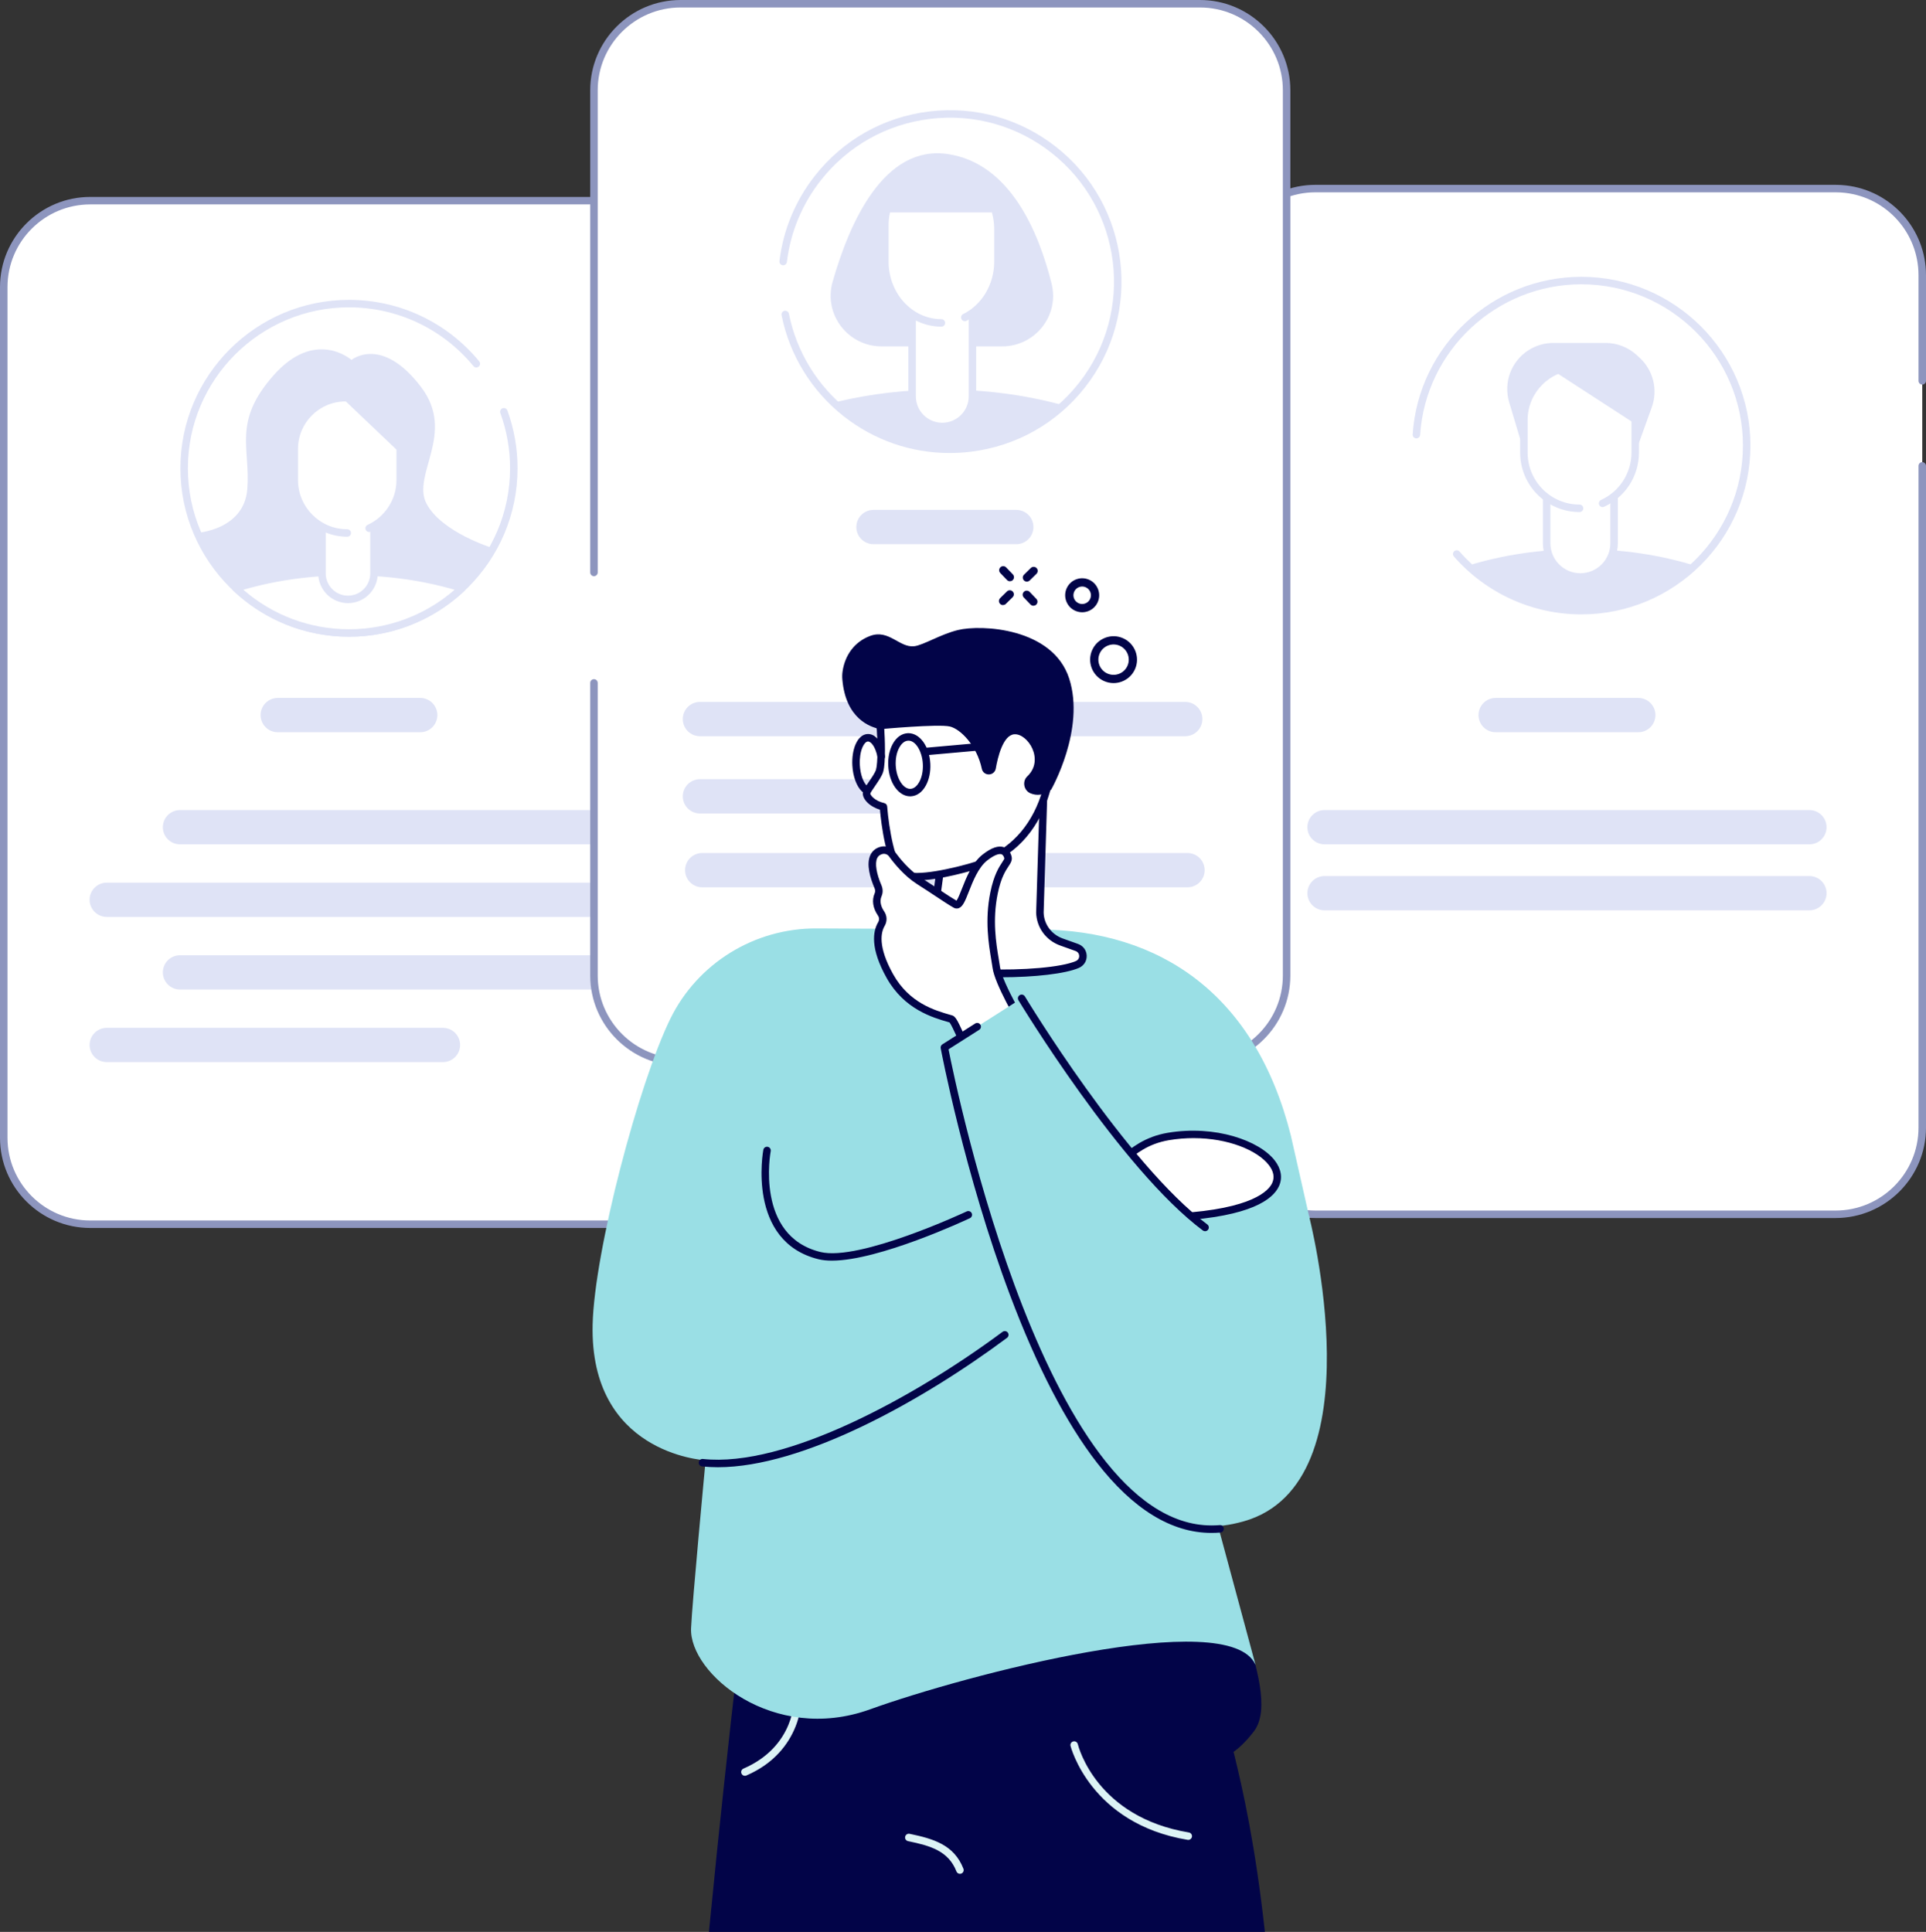<?xml version="1.0" encoding="UTF-8"?>
<svg width="319px" height="320px" viewBox="0 0 319 320" version="1.1" xmlns="http://www.w3.org/2000/svg" xmlns:xlink="http://www.w3.org/1999/xlink">
    <rect x="0" y="0" width="319" height="320" fill="#333333" stroke="none"/>
    <title>name change</title>
    <g id="Page-1" stroke="none" stroke-width="1" fill="none" fill-rule="evenodd">
        <g id="How-to-Seach---Name" transform="translate(-873, -2068)">
            <g id="name-change" transform="translate(873, 2068)">
                <path d="M318.38,186.79 C318.38,194.714 311.946,201.139 304.008,201.139 L217.88,201.139 C209.943,201.139 203.509,194.714 203.509,186.79 L203.509,45.585 C203.509,37.66 209.943,31.236 217.88,31.236 C217.88,31.236 305.143,31.269 305.697,31.333 C312.839,32.168 318.38,38.23 318.38,45.585 L318.38,186.79 Z" id="Fill-1" fill="#FFFFFF"></path>
                <path d="M217.88,201.758 L304.009,201.758 C312.275,201.758 319,195.043 319,186.79 L319,77.171 C319,76.829 318.722,76.551 318.38,76.551 C318.037,76.551 317.759,76.829 317.759,77.171 L317.759,186.79 C317.759,194.36 311.591,200.519 304.009,200.519 L217.88,200.519 C210.298,200.519 204.129,194.36 204.129,186.79 L204.129,45.584 C204.129,38.014 210.298,31.855 217.88,31.855 L304.009,31.855 C304.55,31.855 305.094,31.886 305.625,31.949 C312.543,32.757 317.759,38.619 317.759,45.584 L317.759,63.083 C317.759,63.425 318.037,63.703 318.38,63.703 C318.722,63.703 319,63.425 319,63.083 L319,45.584 C319,37.991 313.312,31.6 305.769,30.718 C305.191,30.65 304.598,30.616 304.009,30.616 L217.88,30.616 C209.614,30.616 202.889,37.331 202.889,45.584 L202.889,186.79 C202.889,195.043 209.614,201.758 217.88,201.758" id="Fill-3" fill="#8D95BE"></path>
                <path d="M247.725,121.287 L271.345,121.287 C272.915,121.287 274.189,120.016 274.189,118.448 C274.189,116.88 272.915,115.609 271.345,115.609 L247.725,115.609 C246.155,115.609 244.882,116.88 244.882,118.448 C244.882,120.016 246.155,121.287 247.725,121.287" id="Fill-5" fill="#DFE3F6"></path>
                <path d="M219.383,139.86 L299.687,139.86 C301.257,139.86 302.53,138.589 302.53,137.021 C302.53,135.453 301.257,134.182 299.687,134.182 L219.383,134.182 C217.813,134.182 216.54,135.453 216.54,137.021 C216.54,138.589 217.813,139.86 219.383,139.86" id="Fill-7" fill="#DFE3F6"></path>
                <path d="M219.383,150.79 L299.687,150.79 C301.257,150.79 302.53,149.519 302.53,147.951 C302.53,146.383 301.257,145.112 299.687,145.112 L219.383,145.112 C217.813,145.112 216.54,146.383 216.54,147.951 C216.54,149.519 217.813,150.79 219.383,150.79" id="Fill-9" fill="#DFE3F6"></path>
                <path d="M280.7,93.692 C275.797,98.312 269.191,101.149 261.918,101.149 C254.644,101.149 248.038,98.312 243.135,93.692 C248.807,91.938 255.18,90.951 261.918,90.951 C268.656,90.951 275.028,91.938 280.7,93.692" id="Fill-11" fill="#DFE3F6"></path>
                <path d="M252.53,75.218 L249.959,66.617 C248.987,63.363 250.285,59.859 253.145,58.02 C254.378,57.227 255.815,56.805 257.283,56.805 L265.922,56.805 C267.851,56.805 269.708,57.534 271.122,58.844 L271.595,59.283 C273.841,61.365 274.623,64.583 273.584,67.461 L270.744,75.332 L252.53,75.218 Z" id="Fill-13" fill="#DFE3F6"></path>
                <path d="M261.31,60.843 L270.874,60.843 L270.874,74.991 C270.874,77.916 269.634,80.519 267.152,82.205 L267.152,89.996 C267.152,93.075 264.654,95.572 261.569,95.572 C258.485,95.572 255.986,93.075 255.986,89.996 L255.986,82.417 C253.918,80.741 252.264,78.04 252.264,74.991 L252.264,69.568 C252.264,64.654 256.389,60.843 261.31,60.843" id="Fill-15" fill="#FFFFFF"></path>
                <path d="M261.755,96.191 C265.176,96.191 267.96,93.412 267.96,89.996 L267.96,82.277 C267.96,81.935 267.683,81.658 267.34,81.658 C266.997,81.658 266.719,81.935 266.719,82.277 L266.719,89.996 C266.719,92.729 264.492,94.952 261.755,94.952 C259.017,94.952 256.79,92.729 256.79,89.996 L256.79,82.596 C256.79,82.254 256.512,81.976 256.169,81.976 C255.827,81.976 255.549,82.254 255.549,82.596 L255.549,89.996 C255.549,93.412 258.333,96.191 261.755,96.191" id="Fill-17" fill="#DFE3F6"></path>
                <path d="M261.619,84.817 C261.962,84.817 262.239,84.539 262.239,84.197 C262.239,83.855 261.962,83.578 261.619,83.578 C256.877,83.578 253.018,79.726 253.018,74.991 L253.018,69.569 C253.018,65.004 256.738,61.289 261.31,61.289 L270.219,61.289 L270.219,74.991 C270.219,78.35 268.241,81.419 265.178,82.811 C264.867,82.953 264.729,83.32 264.871,83.631 C265.013,83.943 265.38,84.08 265.693,83.938 C269.196,82.346 271.46,78.834 271.46,74.991 L271.46,60.67 C271.46,60.328 271.182,60.05 270.84,60.05 L261.31,60.05 C256.054,60.05 251.778,64.32 251.778,69.569 L251.778,74.991 C251.778,80.409 256.192,84.817 261.619,84.817" id="Fill-19" fill="#DFE3F6"></path>
                <path d="M255.603,60.329 L270.498,69.99 L270.498,60.67 C270.498,60.67 255.603,60.556 255.603,60.329" id="Fill-21" fill="#DFE3F6"></path>
                <path d="M261.918,101.768 C277.357,101.768 289.919,89.226 289.919,73.81 C289.919,58.394 277.357,45.852 261.918,45.852 C247.209,45.852 234.936,57.32 233.978,71.959 C233.955,72.3 234.214,72.595 234.556,72.618 C234.897,72.636 235.193,72.381 235.215,72.04 C236.132,58.05 247.861,47.091 261.918,47.091 C276.673,47.091 288.678,59.077 288.678,73.81 C288.678,88.543 276.673,100.529 261.918,100.529 C254.182,100.529 246.828,97.188 241.74,91.361 C241.514,91.103 241.123,91.076 240.865,91.301 C240.606,91.526 240.58,91.917 240.805,92.175 C246.128,98.272 253.824,101.768 261.918,101.768" id="Fill-23" fill="#DFE3F6"></path>
                <path d="M14.95,202.783 L100.738,202.783 C108.652,202.783 115.067,196.378 115.067,188.476 L115.067,47.547 C115.067,39.645 108.652,33.239 100.738,33.239 L14.95,33.239 C7.036,33.239 0.62,39.645 0.62,47.547 L0.62,188.476 C0.62,196.378 7.036,202.783 14.95,202.783" id="Fill-25" fill="#FFFFFF"></path>
                <path d="M14.95,33.859 C7.391,33.859 1.241,39.999 1.241,47.547 L1.241,188.475 C1.241,196.023 7.391,202.164 14.95,202.164 L100.738,202.164 C108.297,202.164 114.447,196.023 114.447,188.475 L114.447,47.547 C114.447,39.999 108.297,33.859 100.738,33.859 L14.95,33.859 Z M0,188.475 L0,47.547 C0,39.316 6.706,32.62 14.95,32.62 L100.738,32.62 C108.981,32.62 115.688,39.316 115.688,47.547 L115.688,188.475 C115.688,196.706 108.981,203.403 100.738,203.403 L14.95,203.403 C6.706,203.403 0,196.706 0,188.475 L0,188.475 Z" id="Fill-27" fill="#8D95BE"></path>
                <path d="M85.1,77.569 C85.1,62.502 72.878,50.288 57.8,50.288 C42.723,50.288 30.501,62.502 30.501,77.569 C30.501,92.636 42.723,104.85 57.8,104.85 C72.878,104.85 85.1,92.636 85.1,77.569" id="Fill-29" fill="#FFFFFF"></path>
                <path d="M57.8,105.469 C73.196,105.469 85.721,92.953 85.721,77.569 C85.721,74.279 85.153,71.058 84.034,67.996 C83.917,67.675 83.561,67.51 83.238,67.627 C82.917,67.744 82.751,68.1 82.868,68.421 C83.938,71.347 84.48,74.424 84.48,77.569 C84.48,92.27 72.512,104.23 57.8,104.23 C43.089,104.23 31.121,92.27 31.121,77.569 C31.121,62.868 43.089,50.908 57.8,50.908 C65.807,50.908 73.321,54.456 78.414,60.641 C78.631,60.905 79.023,60.944 79.287,60.727 C79.552,60.509 79.59,60.119 79.373,59.855 C74.043,53.381 66.18,49.669 57.8,49.669 C42.405,49.669 29.881,62.185 29.881,77.569 C29.881,92.953 42.405,105.469 57.8,105.469" id="Fill-31" fill="#DFE3F6"></path>
                <path d="M58.216,59.622 C58.216,59.622 63.213,55.476 69.771,64.145 C75.56,71.796 68.146,78.652 70.638,83.415 C73.13,88.178 81.58,90.776 81.58,90.776 C81.58,90.776 78.871,96.189 75.513,98.571 L39.871,98.571 C39.871,98.571 32.504,90.56 32.504,88.287 C32.504,88.287 40.413,87.853 40.954,81.033 C41.496,74.213 38.486,69.956 45.234,62.251 C52.221,54.272 58.216,59.622 58.216,59.622" id="Fill-33" fill="#DFE3F6"></path>
                <path d="M76.528,97.409 C71.639,102.019 65.053,104.85 57.8,104.85 C50.548,104.85 43.961,102.019 39.073,97.409 C44.729,95.658 51.082,94.674 57.8,94.674 C64.518,94.674 70.873,95.658 76.528,97.409" id="Fill-35" fill="#FFFFFF"></path>
                <path d="M57.8,95.293 C51.689,95.293 45.808,96.098 40.303,97.687 C45.163,101.914 51.334,104.23 57.8,104.23 C64.267,104.23 70.439,101.914 75.297,97.687 C69.793,96.098 63.912,95.293 57.8,95.293 M38.647,97.859 C38.486,97.708 38.418,97.483 38.468,97.269 C38.518,97.054 38.678,96.882 38.889,96.817 C44.812,94.984 51.176,94.054 57.8,94.054 C64.426,94.054 70.789,94.984 76.711,96.817 C76.922,96.882 77.082,97.054 77.132,97.269 C77.182,97.483 77.114,97.708 76.954,97.859 C71.75,102.766 64.948,105.469 57.8,105.469 C50.653,105.469 43.851,102.766 38.647,97.859" id="Fill-37" fill="#DFE3F6"></path>
                <path d="M57.638,99.284 C60.018,99.284 61.947,97.357 61.947,94.978 L61.947,73.022 L53.329,73.022 L53.329,94.978 C53.329,97.357 55.258,99.284 57.638,99.284" id="Fill-39" fill="#FFFFFF"></path>
                <path d="M53.95,73.641 L53.95,94.978 C53.95,97.011 55.604,98.665 57.638,98.665 C59.672,98.665 61.326,97.011 61.326,94.978 L61.326,73.641 L53.95,73.641 Z M52.709,94.978 L52.709,73.022 C52.709,72.68 52.987,72.403 53.329,72.403 L61.947,72.403 C62.289,72.403 62.567,72.68 62.567,73.022 L62.567,94.978 C62.567,97.694 60.356,99.904 57.638,99.904 C54.92,99.904 52.709,97.694 52.709,94.978 L52.709,94.978 Z" id="Fill-41" fill="#DFE3F6"></path>
                <path d="M57.512,88.287 C52.666,88.287 48.737,84.36 48.737,79.518 L48.737,74.353 C48.737,69.672 52.535,65.877 57.218,65.877 L66.288,65.877 L66.288,79.518 C66.288,83.066 64.179,86.122 61.144,87.502 L57.512,88.287 Z" id="Fill-43" fill="#FFFFFF"></path>
                <path d="M57.512,88.906 C57.855,88.906 58.133,88.628 58.133,88.286 C58.133,87.944 57.855,87.667 57.512,87.667 C53.016,87.667 49.358,84.011 49.358,79.518 L49.358,74.353 C49.358,70.021 52.884,66.497 57.219,66.497 L65.667,66.497 L65.667,79.518 C65.667,82.704 63.791,85.617 60.887,86.939 C60.575,87.081 60.438,87.448 60.58,87.759 C60.722,88.071 61.09,88.209 61.402,88.066 C64.747,86.544 66.908,83.189 66.908,79.518 L66.908,65.878 C66.908,65.536 66.63,65.258 66.287,65.258 L57.219,65.258 C52.2,65.258 48.117,69.338 48.117,74.353 L48.117,79.518 C48.117,84.694 52.332,88.906 57.512,88.906" id="Fill-45" fill="#DFE3F6"></path>
                <path d="M56.971,66.202 L65.962,74.754 L65.962,65.878 C65.962,65.878 56.971,66.419 56.971,66.202" id="Fill-47" fill="#DFE3F6"></path>
                <path d="M29.816,139.86 L97.918,139.86 C99.488,139.86 100.76,138.589 100.76,137.022 C100.76,135.455 99.488,134.182 97.918,134.182 L29.816,134.182 C28.246,134.182 26.974,135.453 26.974,137.02 C26.974,138.587 28.246,139.86 29.816,139.86" id="Fill-49" fill="#DFE3F6"></path>
                <path d="M17.683,151.883 L97.918,151.883 C99.488,151.883 100.76,150.613 100.76,149.045 C100.76,147.478 99.488,146.205 97.918,146.205 L17.683,146.205 C16.113,146.205 14.841,147.476 14.841,149.043 C14.841,150.61 16.113,151.883 17.683,151.883" id="Fill-51" fill="#DFE3F6"></path>
                <path d="M29.816,163.906 L97.918,163.906 C99.488,163.906 100.76,162.636 100.76,161.069 C100.76,159.501 99.488,158.229 97.918,158.229 L29.816,158.229 C28.246,158.229 26.974,159.499 26.974,161.066 C26.974,162.633 28.246,163.906 29.816,163.906" id="Fill-53" fill="#DFE3F6"></path>
                <path d="M17.683,175.93 L73.363,175.93 C74.933,175.93 76.206,174.659 76.206,173.092 C76.206,171.525 74.933,170.252 73.363,170.252 L17.683,170.252 C16.113,170.252 14.841,171.522 14.841,173.09 C14.841,174.657 16.113,175.93 17.683,175.93" id="Fill-55" fill="#DFE3F6"></path>
                <path d="M46.001,121.287 L69.6,121.287 C71.169,121.287 72.442,120.016 72.442,118.449 C72.442,116.882 71.169,115.609 69.6,115.609 L46.001,115.609 C44.432,115.609 43.159,116.88 43.159,118.447 C43.159,120.014 44.432,121.287 46.001,121.287" id="Fill-57" fill="#DFE3F6"></path>
                <path d="M98.378,161.589 C98.378,169.503 104.803,175.919 112.73,175.919 L198.745,175.919 C206.672,175.919 213.098,169.503 213.098,161.589 L213.098,14.95 C213.098,7.035 206.672,0.619 198.745,0.619 L112.73,0.619 C104.803,0.619 98.378,7.035 98.378,14.95 L98.378,161.589 Z" id="Fill-59" fill="#FFFFFF"></path>
                <path d="M112.73,176.539 L198.745,176.539 C207.001,176.539 213.718,169.832 213.718,161.589 L213.718,14.95 C213.718,6.706 207.001,0 198.745,0 L112.73,0 C104.474,0 97.757,6.706 97.757,14.95 L97.757,94.821 C97.757,95.163 98.035,95.441 98.378,95.441 C98.72,95.441 98.998,95.163 98.998,94.821 L98.998,14.95 C98.998,7.39 105.158,1.239 112.73,1.239 L198.745,1.239 C206.317,1.239 212.477,7.39 212.477,14.95 L212.477,161.589 C212.477,169.149 206.317,175.3 198.745,175.3 L112.73,175.3 C105.158,175.3 98.998,169.149 98.998,161.589 L98.998,113.119 C98.998,112.777 98.72,112.5 98.378,112.5 C98.035,112.5 97.757,112.777 97.757,113.119 L97.757,161.589 C97.757,169.832 104.474,176.539 112.73,176.539" id="Fill-61" fill="#8D95BE"></path>
                <path d="M144.678,90.14 L168.317,90.14 C169.889,90.14 171.163,88.868 171.163,87.299 C171.163,85.73 169.889,84.458 168.317,84.458 L144.678,84.458 C143.107,84.458 141.833,85.73 141.833,87.299 C141.833,88.868 143.107,90.14 144.678,90.14" id="Fill-63" fill="#DFE3F6"></path>
                <path d="M115.936,121.949 L196.304,121.949 C197.876,121.949 199.15,120.677 199.15,119.108 C199.15,117.539 197.876,116.267 196.304,116.267 L115.936,116.267 C114.364,116.267 113.09,117.539 113.09,119.108 C113.09,120.677 114.364,121.949 115.936,121.949" id="Fill-67" fill="#DFE3F6"></path>
                <path d="M115.936,134.749 L169.733,134.749 C171.304,134.749 172.578,133.477 172.578,131.908 C172.578,130.339 171.304,129.067 169.733,129.067 L115.936,129.067 C114.364,129.067 113.09,130.339 113.09,131.908 C113.09,133.477 114.364,134.749 115.936,134.749" id="Fill-69" fill="#DFE3F6"></path>
                <path d="M116.314,146.977 L196.682,146.977 C198.254,146.977 199.527,145.705 199.527,144.136 C199.527,142.567 198.254,141.295 196.682,141.295 L116.314,141.295 C114.742,141.295 113.468,142.566 113.468,144.136 C113.468,145.705 114.742,146.977 116.314,146.977" id="Fill-71" fill="#DFE3F6"></path>
                <path d="M165.99,57.374 C171.439,57.374 175.493,52.277 174.178,46.997 C172.017,38.322 167.273,27.114 157.073,25.53 C146.442,23.879 140.7,36.825 137.897,46.708 C136.378,52.062 140.437,57.374 146.009,57.374 L165.99,57.374 Z" id="Fill-73" fill="#DFE3F6"></path>
                <path d="M157.471,74.487 C149.609,74.296 144.343,72.603 138.677,67.265 C145.232,65.238 148.47,65.148 156.257,65.148 C164.044,65.148 168.77,65.538 175.325,67.565 C175.325,67.565 167.889,74.741 157.471,74.487" id="Fill-75" fill="#DFE3F6"></path>
                <path d="M175.468,68.216 C175.742,68.216 175.993,68.033 176.067,67.757 C176.155,67.426 175.959,67.087 175.628,66.998 C169.486,65.359 162.968,64.528 156.257,64.528 C150.214,64.528 144.303,65.206 138.689,66.543 C138.355,66.623 138.15,66.957 138.229,67.29 C138.308,67.623 138.646,67.828 138.976,67.748 C144.497,66.434 150.311,65.767 156.257,65.767 C162.86,65.767 169.27,66.584 175.307,68.195 C175.361,68.209 175.415,68.216 175.468,68.216" id="Fill-77" fill="#DFE3F6"></path>
                <path d="M156.069,70.647 C158.827,70.647 161.063,68.415 161.063,65.661 L161.063,35.81 L151.075,35.81 L151.075,65.661 C151.075,68.415 153.31,70.647 156.069,70.647" id="Fill-79" fill="#FFFFFF"></path>
                <path d="M151.695,36.429 L151.695,65.661 C151.695,68.069 153.657,70.028 156.069,70.028 C158.481,70.028 160.443,68.069 160.443,65.661 L160.443,36.429 L151.695,36.429 Z M150.454,65.661 L150.454,35.81 C150.454,35.468 150.732,35.191 151.075,35.191 L161.063,35.191 C161.406,35.191 161.683,35.468 161.683,35.81 L161.683,65.661 C161.683,68.752 159.165,71.267 156.069,71.267 C152.973,71.267 150.454,68.752 150.454,65.661 L150.454,65.661 Z" id="Fill-81" fill="#DFE3F6"></path>
                <path d="M159.8,52.58 C163.038,50.981 165.289,47.443 165.289,43.333 L165.289,38.031 C165.289,32.235 160.956,27.536 155.61,27.536 C150.61,27.536 146.557,31.931 146.557,37.351 L146.557,43.333 C146.557,48.941 150.751,53.488 155.923,53.488 L159.8,52.58 Z" id="Fill-83" fill="#FFFFFF"></path>
                <path d="M155.923,54.107 C156.265,54.107 156.543,53.83 156.543,53.488 C156.543,53.146 156.265,52.868 155.923,52.868 C151.101,52.868 147.177,48.591 147.177,43.333 L147.177,37.352 C147.177,32.281 150.96,28.156 155.609,28.156 C160.605,28.156 164.669,32.586 164.669,38.031 L164.669,43.333 C164.669,47.07 162.65,50.482 159.525,52.024 C159.218,52.176 159.092,52.547 159.244,52.854 C159.396,53.161 159.769,53.285 160.075,53.135 C163.619,51.386 165.91,47.538 165.91,43.333 L165.91,38.031 C165.91,31.903 161.289,26.917 155.609,26.917 C150.276,26.917 145.937,31.598 145.937,37.352 L145.937,43.333 C145.937,49.274 150.417,54.107 155.923,54.107" id="Fill-85" fill="#DFE3F6"></path>
                <path d="M165.36,35.184 L145.898,35.184 C145.898,35.184 146.287,31.347 149.77,28.78 C152.732,26.598 156.686,26.389 160.044,27.895 C162.322,28.916 164.676,30.752 165.109,34.028 L165.36,35.184 Z" id="Fill-87" fill="#DFE3F6"></path>
                <path d="M157.275,75.041 C158.418,75.041 159.569,74.973 160.723,74.834 C168.263,73.93 175,70.148 179.692,64.184 C189.376,51.874 187.225,33.991 174.895,24.321 C168.923,19.637 161.48,17.554 153.94,18.46 C146.399,19.364 139.663,23.147 134.971,29.11 C131.747,33.209 129.716,38.096 129.099,43.244 C129.058,43.584 129.3,43.892 129.64,43.933 C129.979,43.979 130.29,43.731 130.33,43.391 C130.921,38.469 132.863,33.795 135.947,29.875 C140.434,24.172 146.876,20.555 154.088,19.69 C161.298,18.826 168.417,20.816 174.129,25.296 C185.92,34.543 187.978,51.646 178.716,63.419 C174.229,69.122 167.786,72.739 160.574,73.604 C153.361,74.468 146.245,72.478 140.534,67.998 C135.436,64 131.932,58.309 130.665,51.971 C130.598,51.636 130.268,51.417 129.936,51.485 C129.6,51.552 129.382,51.878 129.449,52.213 C130.773,58.84 134.437,64.792 139.767,68.973 C144.826,72.941 150.94,75.041 157.275,75.041" id="Fill-91" fill="#DFE3F6"></path>
                <path d="M160.205,320 L117.422,320 C120.864,284.603 124.166,258.921 124.166,258.921 L190.597,247.337 L197.227,266.221 C199.213,271.94 201.932,280.396 204.465,290.8 C205.863,296.544 207.934,305.702 209.499,320 L161.774,320 L160.205,320 Z" id="Fill-93" fill="#020448"></path>
                <path d="M158.994,310.385 C159.069,310.385 159.145,310.371 159.219,310.342 C159.539,310.218 159.696,309.858 159.571,309.54 C158.019,305.574 154.614,304.576 150.654,303.758 C150.318,303.688 149.99,303.904 149.921,304.239 C149.851,304.574 150.067,304.902 150.402,304.971 C154.131,305.741 157.088,306.599 158.416,309.991 C158.511,310.236 158.746,310.385 158.994,310.385" id="Fill-95" fill="#DCF3F5"></path>
                <path d="M196.811,304.765 C197.108,304.765 197.371,304.551 197.422,304.248 C197.478,303.911 197.25,303.591 196.912,303.535 C181.655,300.996 178.637,289.397 178.516,288.905 C178.434,288.573 178.099,288.368 177.766,288.451 C177.434,288.532 177.23,288.866 177.31,289.198 C177.341,289.327 180.616,302.079 196.708,304.757 C196.742,304.763 196.777,304.765 196.811,304.765" id="Fill-97" fill="#DCF3F5"></path>
                <path d="M123.377,294.147 C123.46,294.147 123.544,294.131 123.624,294.096 C133.015,290.025 132.787,281.141 132.784,281.052 C132.77,280.71 132.48,280.45 132.141,280.456 C131.798,280.469 131.531,280.756 131.544,281.098 C131.555,281.431 131.722,289.235 123.13,292.96 C122.816,293.096 122.671,293.461 122.808,293.775 C122.909,294.008 123.138,294.147 123.377,294.147" id="Fill-99" fill="#DCF3F5"></path>
                <path d="M206.354,270.216 C207.946,275.652 210.443,283.174 207.679,286.785 C202.655,293.347 198.489,292.294 192.289,290.037 C179.889,285.523 160.101,278.394 154.324,282.357 L154.067,270.216 L206.354,270.216 Z" id="Fill-101" fill="#020448"></path>
                <path d="M135.247,153.788 C124.947,153.741 115.539,159.554 111.033,168.74 C105.812,179.382 98.444,207.231 98.157,219.394 C97.654,240.653 116.306,241.852 116.86,241.882 C116.867,241.883 116.872,241.888 116.871,241.895 C116.813,242.51 114.633,265.61 114.461,269.711 C114.146,277.211 128.078,288.914 144.08,283.148 C160.001,277.412 203.497,265.984 207.915,275.714 C207.921,275.728 207.941,275.722 207.936,275.707 L189.689,208.118 C189.687,208.109 189.693,208.101 189.702,208.102 L204.68,208.824 C204.683,208.824 204.685,208.823 204.687,208.822 L216.886,201.779 C216.891,201.776 216.892,201.77 216.892,201.765 L213.803,188.104 C207.935,164.762 192.235,154.052 171.974,153.959 L135.247,153.788 Z" id="Fill-103" fill="#9ADFE5"></path>
                <path d="M183.28,205.931 C186.08,205.414 185.315,202.174 195.151,201.589 C223.536,199.9 209.78,185.51 193.519,188.251 C188.129,189.16 186.01,192.641 183.982,193.524 C166.969,200.936 177.699,206.962 183.28,205.931" id="Fill-105" fill="#FFFFFF"></path>
                <path d="M193.622,188.862 C190.134,189.45 188.105,191.147 186.474,192.51 C185.664,193.187 184.965,193.772 184.23,194.092 C177.956,196.825 174.774,199.751 175.501,202.12 C176.21,204.433 180.379,205.834 183.167,205.322 C183.922,205.183 184.368,204.796 184.984,204.26 C186.385,203.043 188.304,201.376 195.114,200.971 C207.457,200.236 210.13,197.224 210.707,195.963 C211.137,195.022 210.953,194.023 210.161,192.994 C208.278,190.545 203.418,188.522 197.686,188.522 C196.37,188.522 195.006,188.629 193.622,188.862 M174.314,202.483 C173.645,200.3 174.736,196.877 183.734,192.956 C184.305,192.708 184.941,192.176 185.678,191.56 C187.331,190.178 189.596,188.284 193.416,187.64 C201.278,186.316 208.605,188.938 211.145,192.239 C212.208,193.621 212.453,195.126 211.835,196.477 C210.82,198.7 207.107,201.498 195.188,202.207 C188.8,202.587 187.065,204.094 185.798,205.195 C185.121,205.784 184.481,206.339 183.393,206.54 C182.925,206.627 182.429,206.669 181.92,206.669 C178.773,206.668 175.108,205.07 174.314,202.483" id="Fill-107" fill="#020448"></path>
                <path d="M147.545,157.767 C146.598,156.959 147.099,155.413 148.339,155.264 L150.263,155.033 C152.331,154.784 154.056,153.41 154.728,151.511 L157.899,128.133 L164.401,130.454 L173.005,126.206 L172.236,151.187 C172.298,153.365 173.721,155.29 175.824,156.041 L178.338,156.938 C179.661,157.411 179.724,159.202 178.441,159.761 C173.321,161.989 152.507,162.007 147.545,157.767" id="Fill-109" fill="#FFFFFF"></path>
                <path d="M164.676,131.009 C164.525,131.084 164.35,131.094 164.192,131.037 L158.411,128.973 L155.343,151.594 C155.337,151.636 155.327,151.677 155.313,151.717 C154.553,153.864 152.647,155.37 150.338,155.648 L148.413,155.879 C148.011,155.927 147.786,156.215 147.709,156.469 C147.615,156.779 147.704,157.088 147.948,157.297 C152.736,161.387 173.478,161.246 178.193,159.193 C178.553,159.037 178.76,158.718 178.747,158.341 C178.734,157.961 178.503,157.655 178.13,157.522 L175.615,156.624 C173.255,155.781 171.686,153.654 171.615,151.168 L172.353,127.219 L164.676,131.009 Z M147.141,158.238 C146.522,157.709 146.284,156.893 146.522,156.11 C146.765,155.309 147.432,154.749 148.264,154.649 L150.189,154.418 C152.006,154.199 153.507,153.031 154.123,151.362 L157.284,128.05 C157.309,127.865 157.416,127.701 157.576,127.604 C157.736,127.507 157.931,127.487 158.107,127.55 L164.362,129.782 L172.73,125.651 C172.926,125.555 173.157,125.567 173.341,125.685 C173.524,125.803 173.632,126.008 173.625,126.225 L172.856,151.17 C172.911,153.105 174.158,154.788 176.033,155.458 L178.547,156.355 C179.405,156.662 179.957,157.407 179.987,158.299 C180.017,159.189 179.52,159.966 178.689,160.329 C176.478,161.291 171.347,161.878 165.786,161.878 C158.365,161.878 150.179,160.833 147.141,158.238 L147.141,158.238 Z" id="Fill-111" fill="#020448"></path>
                <path d="M155.015,109.544 C143.934,113.617 145.84,120.776 145.84,120.776 C145.978,122.746 146.057,126.352 145.69,127.658 C145.387,128.737 143.616,130.766 143.531,131.365 C143.447,131.965 144.405,133.194 146.324,133.631 C146.324,133.631 147.052,143.198 149.564,144.766 C152.077,146.333 161.75,143.325 161.75,143.325 L163.378,142.673 C168.619,140.575 171.823,136.211 173.348,130.809 C173.348,130.809 180.405,100.21 155.015,109.544" id="Fill-113" fill="#FFFFFF"></path>
                <path d="M163.147,142.098 C167.844,140.218 171.166,136.256 172.744,130.671 C172.778,130.524 176.034,115.999 169.783,110.504 C166.733,107.824 161.837,107.696 155.23,110.124 C144.857,113.937 146.371,120.349 146.439,120.617 C146.449,120.655 146.456,120.693 146.459,120.733 C146.56,122.175 146.727,126.261 146.287,127.826 C146.097,128.503 145.505,129.365 144.934,130.197 C144.621,130.653 144.193,131.276 144.146,131.442 C144.15,131.697 144.852,132.66 146.462,133.026 C146.727,133.087 146.922,133.313 146.943,133.584 C147.215,137.162 148.257,143.219 149.893,144.24 C151.542,145.269 157.903,143.87 161.542,142.741 L163.147,142.098 Z M149.236,145.291 C146.772,143.754 145.93,136.199 145.742,134.116 C143.874,133.546 142.781,132.24 142.917,131.279 C142.974,130.876 143.297,130.391 143.91,129.497 C144.377,128.817 144.958,127.971 145.093,127.491 C145.42,126.326 145.367,122.932 145.224,120.863 C145.059,120.07 143.919,112.963 154.801,108.962 C161.869,106.363 167.187,106.569 170.605,109.576 C177.408,115.56 174.097,130.323 173.946,130.977 C172.251,136.976 168.677,141.22 163.608,143.248 L161.981,143.9 C161.966,143.906 161.95,143.911 161.934,143.917 C161.152,144.16 155.65,145.828 151.931,145.828 C150.812,145.828 149.854,145.677 149.236,145.291 L149.236,145.291 Z" id="Fill-115" fill="#020448"></path>
                <path d="M158.663,104.362 C155.751,105.072 152.903,106.888 151.398,107.048 C148.97,107.308 147.218,104.197 144.151,105.326 C141.456,106.319 139.941,108.61 139.556,111.191 C139.492,111.622 139.474,112.077 139.517,112.564 C140.086,119.094 144.178,120.48 145.84,120.776 C145.84,120.776 155.461,119.887 157.338,120.342 C159.093,120.767 161.806,123.494 162.623,127.371 C162.729,127.871 163.166,128.237 163.679,128.275 C164.281,128.32 164.825,127.908 164.927,127.317 C165.249,125.454 166.127,121.733 168.02,121.624 C170.228,121.497 173.04,125.853 170.154,128.585 C169.265,129.426 169.56,130.957 170.698,131.414 C171.643,131.794 172.827,131.817 174.109,130.781 C174.109,130.781 179.804,120.811 177.087,112.396 C174.37,103.981 162.539,103.417 158.663,104.362" id="Fill-117" fill="#020448"></path>
                <path d="M143.192,131.269 C143.359,131.269 143.524,131.202 143.647,131.071 C143.88,130.82 143.865,130.428 143.614,130.195 C142.962,129.592 142.491,128.223 142.412,126.71 C142.357,125.634 142.51,124.58 142.833,123.817 C143.09,123.208 143.433,122.835 143.748,122.819 C144.288,122.797 145.028,123.761 145.347,125.431 C145.411,125.768 145.738,125.983 146.072,125.923 C146.409,125.859 146.63,125.535 146.566,125.199 C146.133,122.934 145.017,121.514 143.685,121.582 C142.86,121.624 142.151,122.246 141.69,123.335 C141.291,124.277 141.107,125.499 141.173,126.774 C141.269,128.62 141.881,130.279 142.77,131.103 C142.89,131.214 143.041,131.269 143.192,131.269" id="Fill-119" fill="#020448"></path>
                <path d="M150.398,122.684 C149.665,122.722 149.179,123.411 148.954,123.818 C148.513,124.616 148.302,125.671 148.36,126.788 C148.472,128.951 149.605,130.73 150.812,130.664 C151.544,130.627 152.031,129.938 152.256,129.53 C152.696,128.732 152.907,127.677 152.849,126.56 C152.737,124.397 151.615,122.604 150.398,122.684 M147.121,126.852 C147.051,125.508 147.316,124.218 147.867,123.22 C148.47,122.127 149.346,121.497 150.334,121.447 C150.376,121.445 150.419,121.444 150.46,121.444 C152.358,121.444 153.94,123.629 154.088,126.496 C154.158,127.841 153.893,129.131 153.342,130.128 C152.739,131.221 151.863,131.851 150.875,131.901 C150.833,131.903 150.791,131.905 150.748,131.905 C148.851,131.905 147.269,129.72 147.121,126.852" id="Fill-121" fill="#020448"></path>
                <path d="M153.127,125.119 C153.145,125.119 153.164,125.118 153.183,125.116 L163.755,124.171 C164.097,124.14 164.348,123.84 164.318,123.499 C164.287,123.158 163.986,122.906 163.645,122.937 L153.072,123.882 C152.731,123.913 152.479,124.214 152.509,124.555 C152.539,124.876 152.809,125.119 153.127,125.119" id="Fill-123" fill="#020448"></path>
                <path d="M169.981,170.66 C169.981,170.66 165.864,177.108 162.156,175.97 C160.208,175.372 158.307,169.012 157.529,168.786 C155.044,168.063 150.31,166.885 147.403,161.699 C144.688,156.857 145.28,154.271 145.98,153.082 C146.302,152.534 146.297,151.855 145.94,151.328 C145.421,150.563 144.917,149.406 145.441,148.214 C145.625,147.796 145.608,147.316 145.428,146.897 C144.738,145.293 143.46,141.603 145.944,140.876 C146.616,140.679 147.343,140.93 147.753,141.495 C148.541,142.58 150.186,144.626 152.221,145.918 C155.097,147.745 156.821,148.994 158.266,149.817 C159.505,150.522 160.157,144.353 163.133,142.035 C165.773,139.978 166.673,141.018 166.937,141.985 C167.201,142.952 165.566,143.335 164.634,147.933 C163.542,153.315 164.683,157.843 165.014,160.266 C165.402,163.107 169.981,170.66 169.981,170.66" id="Fill-125" fill="#FFFFFF"></path>
                <path d="M164.4,160.35 C164.347,159.964 164.273,159.523 164.191,159.033 C163.752,156.405 163.088,152.434 164.026,147.81 C164.613,144.913 165.482,143.599 166.002,142.814 C166.268,142.412 166.366,142.25 166.338,142.148 C166.271,141.902 166.134,141.589 165.862,141.499 C165.644,141.426 164.979,141.382 163.514,142.523 C162.046,143.667 161.135,145.988 160.47,147.682 C159.877,149.191 159.486,150.188 158.784,150.436 C158.513,150.532 158.219,150.503 157.959,150.355 C157.126,149.881 156.213,149.275 155.057,148.508 C154.158,147.911 153.138,147.234 151.889,146.441 C149.772,145.096 148.075,142.992 147.251,141.858 C146.993,141.503 146.537,141.348 146.118,141.471 C145.712,141.589 145.448,141.804 145.286,142.148 C144.885,143 145.15,144.684 145.998,146.653 C146.251,147.242 146.256,147.902 146.009,148.463 C145.599,149.398 146.024,150.348 146.453,150.981 C146.944,151.702 146.967,152.628 146.514,153.396 C145.93,154.389 145.338,156.748 147.944,161.397 C150.609,166.15 154.853,167.371 157.388,168.101 L157.703,168.191 C158.247,168.35 158.575,169.002 159.442,170.865 C160.178,172.446 161.41,175.092 162.339,175.378 C164.852,176.151 167.993,172.478 169.248,170.644 C168.34,169.117 164.757,162.965 164.4,160.35 M161.974,176.561 C160.625,176.148 159.564,174.066 158.317,171.387 C157.946,170.591 157.49,169.61 157.268,169.355 L157.045,169.291 C154.505,168.56 149.776,167.2 146.862,162.002 C144.098,157.074 144.566,154.261 145.445,152.768 C145.652,152.416 145.645,151.998 145.426,151.676 C144.559,150.398 144.368,149.114 144.873,147.965 C144.982,147.717 144.976,147.417 144.858,147.141 C144.14,145.474 143.437,143.162 144.164,141.62 C144.474,140.961 145.029,140.498 145.769,140.282 C146.69,140.011 147.69,140.353 148.255,141.131 C149.027,142.194 150.612,144.161 152.554,145.395 C153.814,146.196 154.839,146.876 155.744,147.476 C156.81,148.183 157.666,148.752 158.425,149.193 C158.669,148.874 159.038,147.936 159.315,147.23 C160.032,145.402 161.015,142.899 162.751,141.546 C164.196,140.42 165.341,140.021 166.253,140.324 C166.872,140.529 167.328,141.061 167.535,141.822 C167.713,142.475 167.4,142.949 167.037,143.497 C166.537,144.253 165.781,145.395 165.242,148.056 C164.349,152.456 164.991,156.291 165.415,158.829 C165.499,159.333 165.575,159.785 165.629,160.183 C165.995,162.864 170.467,170.265 170.512,170.34 C170.634,170.541 170.631,170.795 170.504,170.993 C170.341,171.248 166.799,176.723 163.056,176.723 C162.697,176.723 162.335,176.672 161.974,176.561" id="Fill-127" fill="#020448"></path>
                <path d="M156.416,173.513 L168.883,165.581 C168.883,165.581 185.737,192.79 198.501,202.026 C204.715,206.522 216.77,201.236 216.77,201.236 C216.77,201.236 228.343,245.646 206.004,251.994 C168.791,262.57 156.416,173.513 156.416,173.513" id="Fill-129" fill="#9ADFE5"></path>
                <path d="M118.906,243.035 C132.898,243.035 152.518,232.217 166.792,221.601 C167.067,221.397 167.124,221.009 166.919,220.734 C166.714,220.46 166.325,220.403 166.051,220.608 C151.736,231.253 130.144,243.151 116.418,241.667 C116.082,241.629 115.771,241.875 115.734,242.216 C115.697,242.556 115.944,242.861 116.284,242.899 C117.133,242.991 118.008,243.035 118.906,243.035" id="Fill-131" fill="#020448"></path>
                <path d="M137.784,208.816 C145.603,208.816 159.975,202.097 160.644,201.782 C160.954,201.637 161.087,201.267 160.941,200.958 C160.795,200.648 160.425,200.517 160.115,200.662 C159.938,200.745 142.363,208.968 135.888,207.383 C125.039,204.731 127.621,190.828 127.648,190.688 C127.714,190.352 127.494,190.027 127.158,189.961 C126.824,189.895 126.496,190.115 126.43,190.451 C126.401,190.603 123.608,205.656 135.593,208.587 C136.238,208.744 136.976,208.816 137.784,208.816" id="Fill-133" fill="#020448"></path>
                <path d="M199.593,203.938 C199.782,203.938 199.969,203.852 200.091,203.689 C200.296,203.415 200.24,203.027 199.965,202.822 C186.55,192.811 169.912,165.32 169.746,165.043 C169.569,164.75 169.188,164.655 168.895,164.832 C168.601,165.008 168.506,165.388 168.682,165.681 C168.85,165.96 185.614,193.659 199.222,203.814 C199.334,203.898 199.464,203.938 199.593,203.938" id="Fill-135" fill="#020448"></path>
                <path d="M200.672,253.919 C201.156,253.919 201.64,253.898 202.127,253.856 C202.468,253.826 202.721,253.526 202.691,253.185 C202.662,252.845 202.364,252.587 202.02,252.622 C173.709,255.044 158.338,180.08 157.105,173.809 L162.184,170.58 C162.473,170.396 162.559,170.013 162.375,169.725 C162.191,169.436 161.807,169.352 161.518,169.535 L156.083,172.99 C155.869,173.126 155.76,173.378 155.806,173.626 C155.844,173.833 159.743,194.497 167.303,214.573 C171.753,226.393 176.586,235.709 181.667,242.263 C187.67,250.004 194.056,253.919 200.672,253.919" id="Fill-137" fill="#020448"></path>
                <path d="M167.271,96.13 C167.401,96.13 167.531,96.081 167.632,95.985 C167.84,95.785 167.848,95.455 167.648,95.248 L166.536,94.089 C166.337,93.88 166.006,93.873 165.798,94.073 C165.59,94.272 165.583,94.602 165.782,94.809 L166.894,95.969 C166.997,96.076 167.134,96.13 167.271,96.13" id="Fill-139" stroke="#020448" stroke-width="0.3" fill="#020448"></path>
                <path d="M171.164,100.187 C171.294,100.187 171.424,100.139 171.525,100.042 C171.733,99.843 171.741,99.513 171.541,99.305 L170.429,98.146 C170.229,97.938 169.899,97.931 169.691,98.13 C169.482,98.329 169.475,98.659 169.675,98.867 L170.787,100.027 C170.89,100.133 171.027,100.187 171.164,100.187" id="Fill-141" stroke="#020448" stroke-width="0.3" fill="#020448"></path>
                <path d="M170.073,96.192 C170.205,96.192 170.337,96.142 170.439,96.042 L171.568,94.932 C171.774,94.73 171.776,94.4 171.574,94.195 C171.372,93.99 171.041,93.987 170.836,94.189 L169.706,95.299 C169.501,95.501 169.498,95.831 169.701,96.036 C169.803,96.14 169.938,96.192 170.073,96.192" id="Fill-143" stroke="#020448" stroke-width="0.3" fill="#020448"></path>
                <path d="M166.121,100.075 C166.253,100.075 166.386,100.026 166.487,99.926 L167.616,98.816 C167.822,98.614 167.824,98.284 167.622,98.079 C167.42,97.874 167.089,97.871 166.884,98.073 L165.755,99.183 C165.549,99.385 165.547,99.715 165.749,99.92 C165.851,100.024 165.986,100.075 166.121,100.075" id="Fill-145" stroke="#020448" stroke-width="0.3" fill="#020448"></path>
                <path d="M183.494,106.775 C182.821,107.03 182.291,107.532 182,108.189 C181.404,109.538 182.018,111.116 183.369,111.708 C184.013,111.99 184.729,112.008 185.386,111.759 C186.058,111.504 186.589,111.001 186.879,110.344 C187.475,108.996 186.861,107.418 185.511,106.825 C184.867,106.544 184.151,106.525 183.494,106.775 M182.932,112.681 C181.052,111.851 180.194,109.647 181.02,107.767 C181.425,106.845 182.166,106.14 183.107,105.781 C184.033,105.428 185.042,105.453 185.948,105.853 C187.828,106.682 188.685,108.886 187.86,110.766 C187.455,111.688 186.713,112.393 185.773,112.752 C185.34,112.918 184.889,113 184.439,113 C183.926,113 183.414,112.893 182.932,112.681" id="Fill-147" stroke="#020448" stroke-width="0.3" fill="#020448"></path>
                <path d="M178.673,97.104 C178.27,97.257 177.951,97.558 177.776,97.952 C177.417,98.762 177.786,99.71 178.598,100.065 C178.984,100.234 179.412,100.244 179.805,100.096 C180.209,99.943 180.527,99.642 180.702,99.248 C181.061,98.438 180.692,97.49 179.88,97.135 C179.494,96.966 179.066,96.956 178.673,97.104 M178.161,101.038 C176.819,100.446 176.207,98.872 176.796,97.53 C177.085,96.872 177.614,96.368 178.286,96.111 C178.948,95.857 179.67,95.876 180.318,96.162 C181.659,96.755 182.271,98.329 181.682,99.67 C181.394,100.329 180.864,100.833 180.192,101.09 C179.883,101.208 179.56,101.267 179.238,101.267 C178.872,101.267 178.506,101.19 178.161,101.038" id="Fill-149" stroke="#020448" stroke-width="0.3" fill="#020448"></path>
            </g>
        </g>
    </g>
</svg>